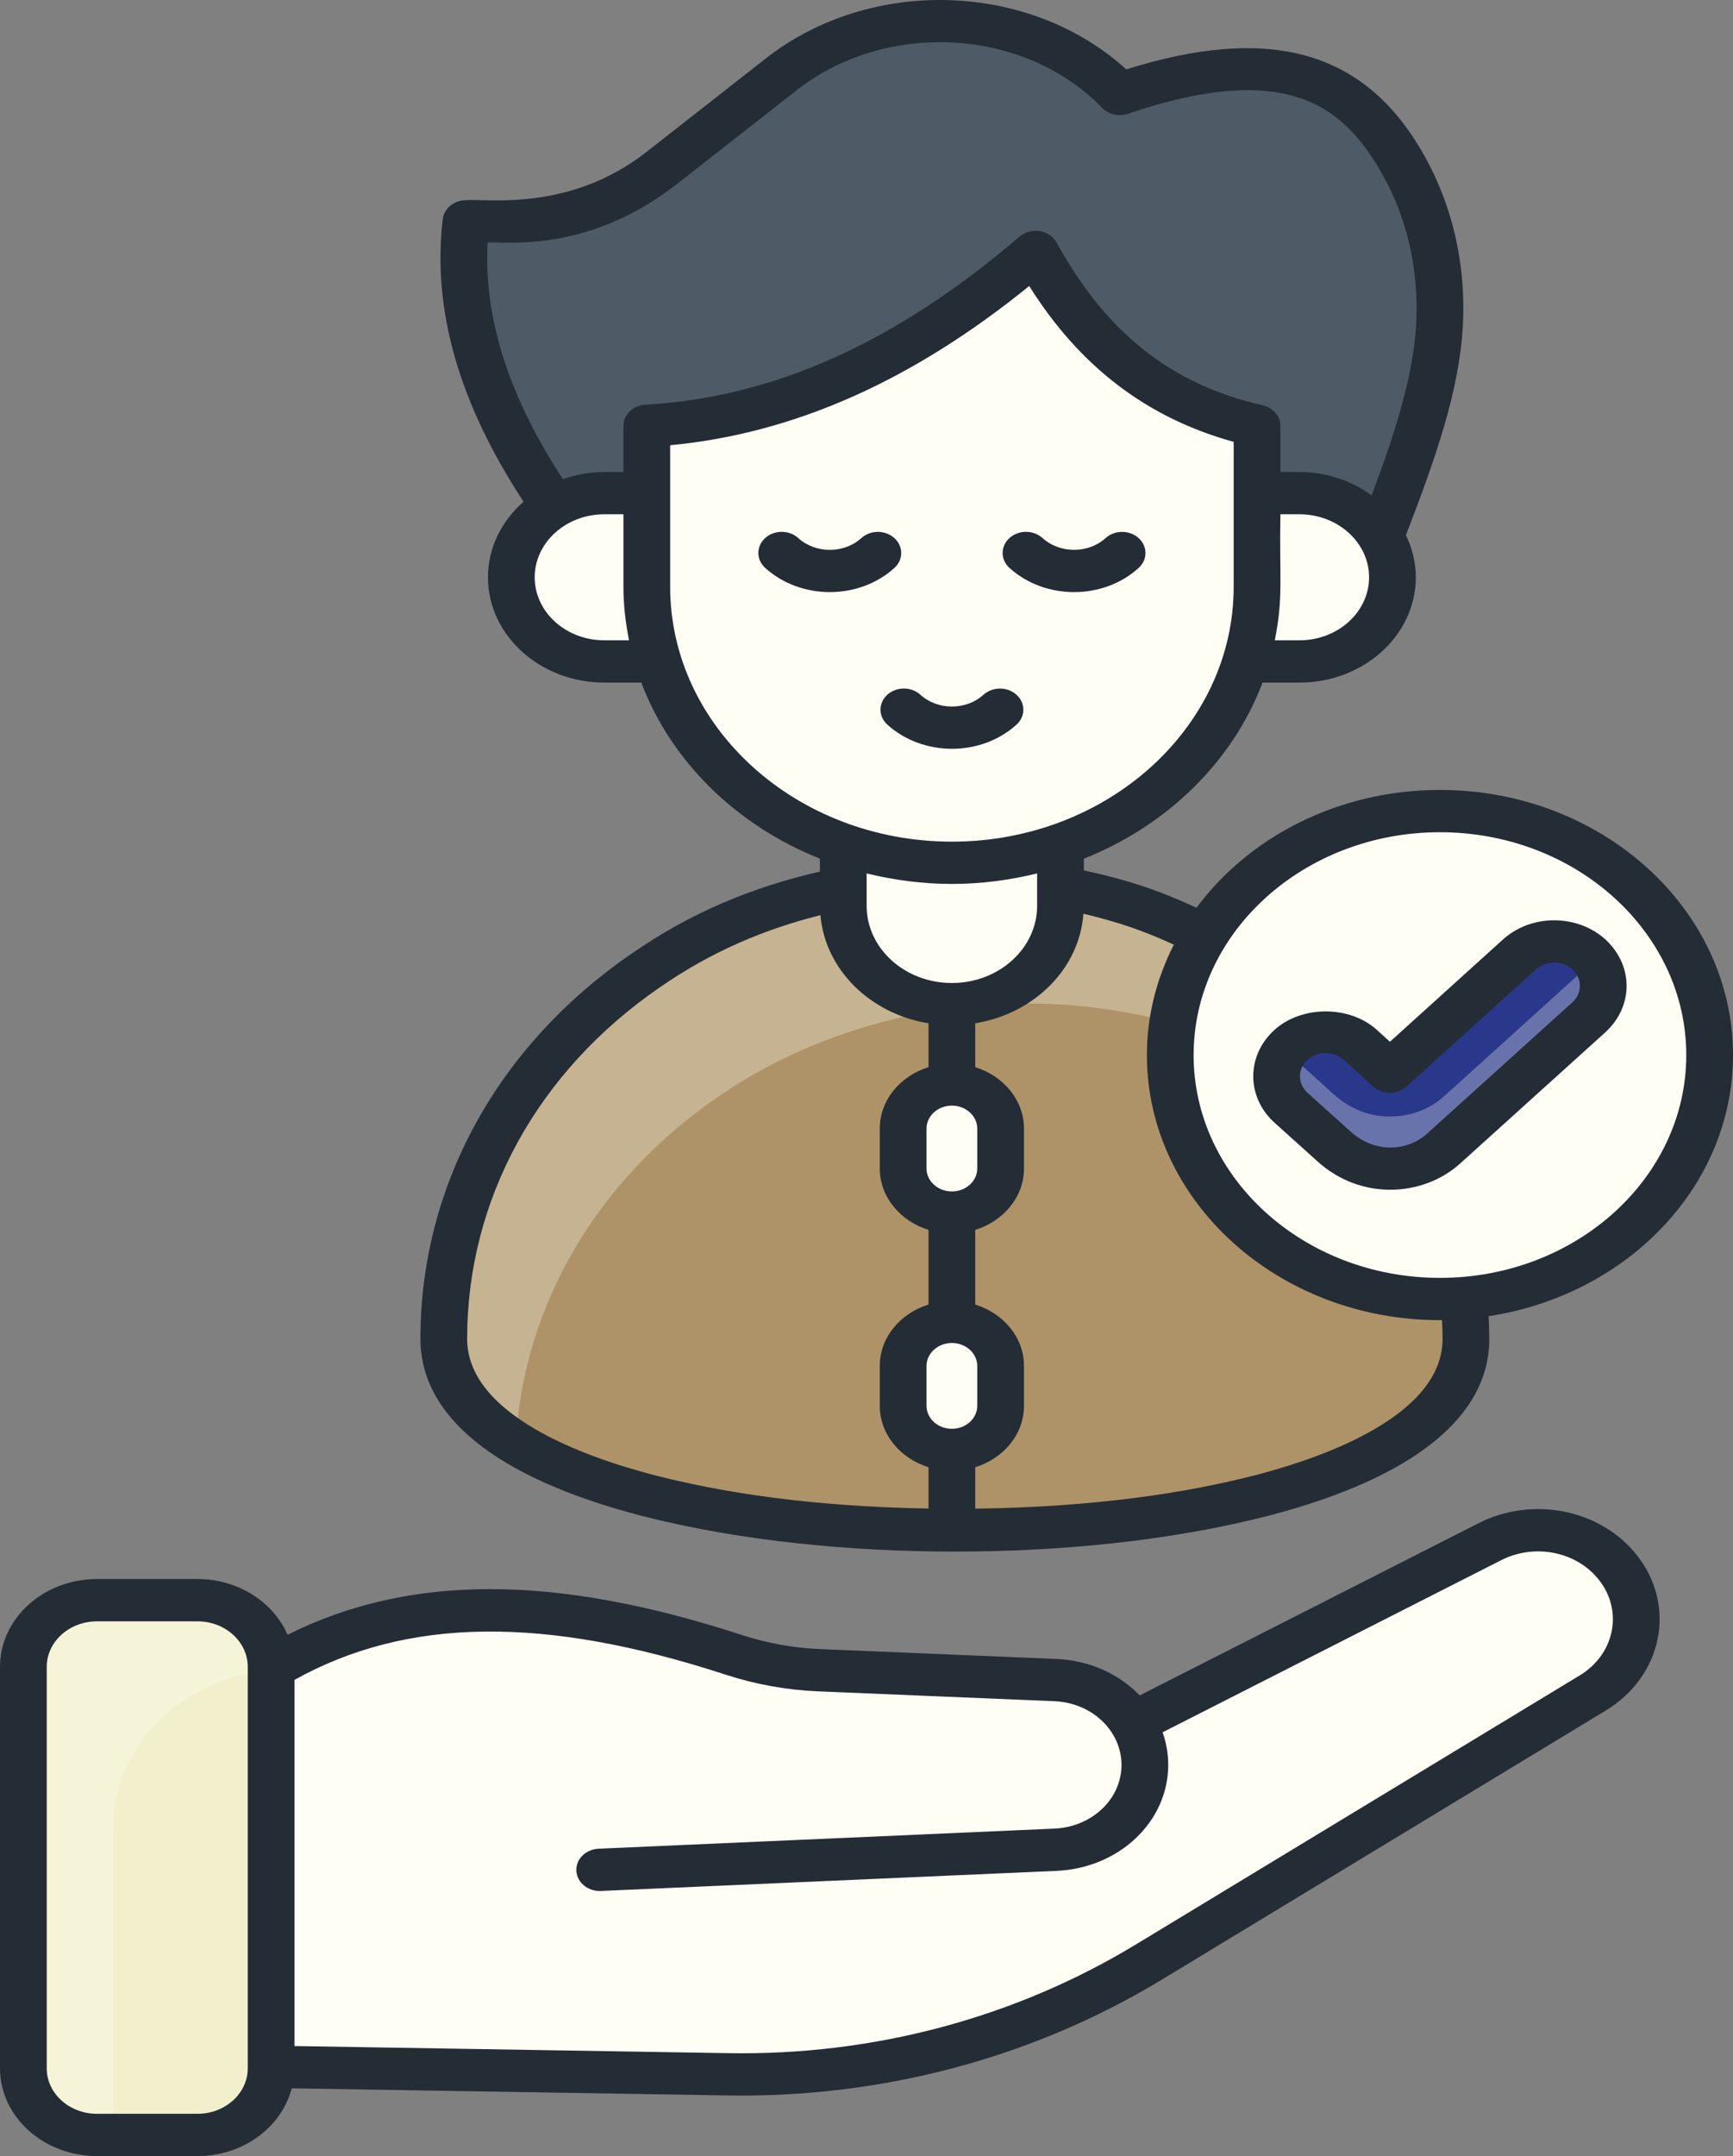 <svg width="185" height="230" viewBox="0 0 185 230" fill="none" xmlns="http://www.w3.org/2000/svg">
<rect x="0" y="0" width="185" height="230" fill="#808080" stroke="none"/>
<path d="M156.495 142.81C156.495 150.586 147.614 156.145 134.916 159.47C115.808 164.502 88.061 164.502 68.954 159.47C56.255 156.145 47.375 150.586 47.375 142.81C47.375 126.769 55.833 112.507 68.954 103.515C72.731 100.899 76.91 98.737 81.391 97.102C87.72 94.776 94.651 93.486 101.925 93.486C109.199 93.486 116.15 94.776 122.479 97.12C126.96 98.755 131.139 100.917 134.917 103.533C148.036 112.525 156.495 126.769 156.495 142.81Z" fill="#AE9368"/>
<g opacity="0.3">
<path d="M153.887 127.651C150.712 123.636 146.875 120.075 142.514 117.096C138.737 114.48 134.558 112.318 130.077 110.683C123.748 108.339 116.796 107.049 109.523 107.049C102.25 107.049 95.318 108.338 88.989 110.664C84.509 112.299 80.329 114.461 76.552 117.077C64.115 125.598 55.877 138.86 55.053 153.885C50.251 150.923 47.378 147.217 47.378 142.803C47.378 126.761 55.837 112.5 68.957 103.507C72.734 100.891 76.913 98.729 81.394 97.094C87.723 94.769 94.655 93.478 101.929 93.478C109.202 93.478 116.154 94.769 122.483 97.112C126.963 98.747 131.143 100.909 134.92 103.525C143.72 109.556 150.411 117.95 153.887 127.651Z" fill="#FFFEF4"/>
</g>
<path d="M113.208 72.772V96.634C113.208 102.424 108.017 107.118 101.614 107.118C95.211 107.118 90.02 102.424 90.02 96.634V72.772H113.208Z" fill="#FFFEF4"/>
<path d="M49.743 23.619H53.732C59.942 23.619 65.944 21.596 70.639 17.92L83.379 7.944C93.946 -0.331 109.971 0.42 119.325 9.813C119.394 9.883 119.464 9.953 119.533 10.023C136.794 4.164 144.447 8.808 149.224 16.595C152.596 22.091 154.007 28.392 153.667 34.669C153.29 41.649 150.488 49.251 147.393 57.223H61.374C53.097 46.383 48.389 35.25 49.743 23.619Z" fill="#4E5A65"/>
<path d="M71.228 52.605V70.561H64.513C59.029 70.561 54.584 66.542 54.584 61.584C54.584 56.625 59.03 52.605 64.513 52.605H71.228Z" fill="#FFFEF4"/>
<path d="M132.001 52.605V70.561H138.715C144.199 70.561 148.645 66.542 148.645 61.584C148.645 56.625 144.199 52.605 138.715 52.605H132.001Z" fill="#FFFEF4"/>
<path d="M134.192 62.59V45.424C122.687 42.815 115.528 35.939 110.559 26.873C98.379 37.311 84.947 44.534 69.046 45.424V62.59C69.046 78.856 83.629 92.042 101.619 92.042C119.608 92.042 134.192 78.856 134.192 62.59Z" fill="#FFFEF4"/>
<path d="M106.816 120.391V124.649C106.816 127.247 104.487 129.352 101.614 129.352C98.741 129.352 96.412 127.246 96.412 124.649V120.391C96.412 117.793 98.741 115.688 101.614 115.688C104.487 115.688 106.816 117.794 106.816 120.391Z" fill="#FFFEF4"/>
<path d="M106.816 145.712V149.969C106.816 152.567 104.487 154.673 101.614 154.673C98.741 154.673 96.412 152.566 96.412 149.969V145.712C96.412 143.113 98.741 141.008 101.614 141.008C104.487 141.008 106.816 143.114 106.816 145.712Z" fill="#FFFEF4"/>
<path d="M120.858 183.857L159.045 164.46C163.725 162.083 169.635 163.285 172.738 167.246C176.149 171.599 174.919 177.637 170.018 180.606L122.629 209.309C109.336 217.361 93.634 221.537 77.637 221.275L28.943 220.479V177.967C43.572 169.212 60.454 170.702 78.288 176.517C81.234 177.478 84.323 178.042 87.451 178.172L112.657 179.222C118.006 179.445 122.215 183.431 122.215 188.272C122.215 193.104 118.021 197.085 112.684 197.32L64.02 199.465" fill="#FFFEF4"/>
<path d="M2.494 177.809V220.636C2.494 224.562 6.013 227.744 10.355 227.744H21.082C25.424 227.744 28.943 224.562 28.943 220.636V177.809C28.943 173.884 25.424 170.701 21.082 170.701H10.355C6.013 170.701 2.494 173.884 2.494 177.809Z" fill="#F2EFCC"/>
<g opacity="0.3">
<path d="M28.949 177.813V178.206C24.492 178.563 20.491 180.343 17.506 183.043C14.148 186.079 12.075 190.278 12.075 194.927V227.748H10.355C6.022 227.748 2.498 224.561 2.498 220.644V177.813C2.498 173.877 6.022 170.709 10.355 170.709H21.073C25.425 170.709 28.949 173.876 28.949 177.813Z" fill="#FFFEF4"/>
</g>
<path d="M182.506 112.555C182.506 126.929 169.612 138.575 153.716 138.575C137.82 138.575 124.926 126.929 124.926 112.555C124.926 98.169 137.82 86.523 153.716 86.523C169.612 86.523 182.506 98.169 182.506 112.555Z" fill="#FFFEF4"/>
<path d="M171.147 105.163C171.147 106.382 170.63 107.58 169.619 108.515L154.12 122.509C152.345 124.113 149.874 124.885 147.313 124.601C145.449 124.398 143.742 123.504 142.417 122.305L137.812 118.162C135.768 116.314 135.768 113.308 137.812 111.46C138.823 110.546 140.17 110.079 141.518 110.079C142.866 110.079 144.214 110.546 145.224 111.46L148.369 114.323L162.206 101.812C164.25 99.964 167.574 99.964 169.619 101.812C170.63 102.746 171.147 103.944 171.147 105.163Z" fill="#2A388B"/>
<g opacity="0.3">
<path d="M171.142 105.175C171.142 106.393 170.618 107.588 169.621 108.513L154.132 122.518C152.336 124.119 149.866 124.887 147.322 124.593C145.451 124.39 143.755 123.511 142.409 122.315L137.819 118.165C135.973 116.496 135.799 113.902 137.295 112.054C137.445 112.257 137.619 112.437 137.819 112.617L142.409 116.767C143.755 117.962 145.451 118.842 147.322 119.045C149.866 119.338 152.336 118.571 154.132 116.97L169.621 102.964C169.82 102.784 169.97 102.603 170.12 102.4C170.793 103.212 171.142 104.205 171.142 105.175Z" fill="#FFFEF4"/>
</g>
<path d="M95.475 57.4C94.501 56.519 92.923 56.519 91.948 57.4C90.094 59.078 87.073 59.078 85.213 57.395C84.239 56.514 82.658 56.514 81.686 57.395C80.712 58.276 80.712 59.703 81.686 60.584C85.481 64.013 91.671 64.031 95.475 60.589C96.45 59.708 96.45 58.281 95.475 57.4ZM121.55 60.589C122.524 59.708 122.524 58.281 121.55 57.4C120.578 56.519 118.997 56.519 118.023 57.4C116.166 59.076 113.143 59.071 111.288 57.395C110.314 56.514 108.733 56.514 107.761 57.395C106.787 58.276 106.787 59.703 107.761 60.584C111.54 64.002 117.73 64.043 121.55 60.589ZM108.513 77.303C109.487 76.423 109.487 74.995 108.513 74.114C107.541 73.234 105.96 73.234 104.986 74.114C103.131 75.788 100.108 75.793 98.251 74.11C97.277 73.229 95.698 73.229 94.724 74.11C93.75 74.991 93.75 76.418 94.724 77.299C98.512 80.724 104.701 80.75 108.513 77.303ZM157.823 162.495L121.662 180.861C119.491 178.597 116.337 177.117 112.771 176.969L87.565 175.918C84.707 175.8 81.871 175.288 79.135 174.396C59.223 167.903 43.716 167.889 30.697 174.387C29.18 170.915 25.453 168.445 21.083 168.445H10.355C4.645 168.445 0 172.645 0 177.81V220.637C0 225.8 4.645 230 10.355 230H21.082C25.977 230 30.066 226.904 31.14 222.771L77.592 223.531C93.637 223.816 109.857 219.76 124.017 211.184L171.406 182.48C177.478 178.801 178.998 171.336 174.773 165.943C170.921 161.021 163.631 159.544 157.823 162.495ZM26.448 220.638C26.448 223.314 24.041 225.49 21.082 225.49H10.355C7.396 225.49 4.989 223.314 4.989 220.638V177.811C4.989 175.135 7.396 172.957 10.355 172.957H21.082C24.041 172.957 26.448 175.135 26.448 177.811C26.448 196.395 26.448 201.934 26.448 220.638ZM168.629 178.731L121.24 207.436C108.308 215.27 93.183 219.301 77.682 219.021L31.437 218.263V179.203C43.458 172.509 58.126 172.342 77.442 178.639C80.649 179.685 83.977 180.286 87.336 180.425L112.542 181.476C116.63 181.646 119.721 184.691 119.721 188.273C119.721 191.907 116.576 194.891 112.562 195.067L63.897 197.212C62.522 197.274 61.459 198.331 61.526 199.576C61.594 200.818 62.769 201.783 64.14 201.719L112.806 199.574C119.481 199.279 124.709 194.314 124.709 188.273C124.709 187.059 124.499 185.889 124.109 184.793L160.266 166.428C163.847 164.609 168.331 165.523 170.703 168.552C173.304 171.869 172.369 176.466 168.629 178.731Z" fill="#242D35"/>
<path d="M153.716 84.267C142.896 84.267 133.347 89.261 127.727 96.831C123.836 95.036 120.613 93.918 115.702 92.846V91.605C124.629 88.048 131.596 81.225 134.778 72.817H138.715C145.566 72.817 151.139 67.778 151.139 61.584C151.139 59.983 150.754 58.467 150.084 57.087C153.21 48.998 155.784 41.694 156.159 34.78C156.533 27.847 154.889 21.179 151.404 15.499C145.142 5.293 135.213 2.699 120.23 7.399C109.945 -1.953 92.973 -2.55 81.746 6.238L69.005 16.215C60.683 22.731 51.682 21.127 49.743 21.362C48.466 21.362 47.396 22.234 47.262 23.382C46.127 33.131 49.023 43.047 55.891 53.525C53.555 55.569 52.09 58.419 52.09 61.584C52.09 67.777 57.663 72.816 64.513 72.816H68.459C71.64 81.222 78.604 88.043 87.526 91.6V92.977C80.25 94.65 73.71 97.371 67.446 101.715C53.105 111.547 44.88 126.528 44.88 142.817C44.88 151.116 52.963 157.624 68.266 161.644C78.957 164.413 90.909 165.516 101.939 165.516C113.062 165.516 124.959 164.399 135.608 161.642C150.902 157.624 158.986 151.116 158.986 142.817C158.986 142.009 158.955 141.206 158.91 140.405C173.691 138.158 185 126.542 185 112.553C185.001 96.956 170.967 84.267 153.716 84.267ZM101.614 152.418C100.121 152.418 98.907 151.319 98.907 149.969V145.712C98.907 144.362 100.121 143.265 101.614 143.265C103.107 143.265 104.323 144.362 104.323 145.712V149.969C104.323 151.319 103.107 152.418 101.614 152.418ZM101.614 127.099C100.121 127.099 98.907 126 98.907 124.65V120.392C98.907 119.043 100.121 117.944 101.614 117.944C103.107 117.944 104.323 119.043 104.323 120.392V124.65C104.323 126 103.107 127.099 101.614 127.099ZM101.614 104.862C96.596 104.862 92.515 101.171 92.515 96.634V93.173C95.424 93.882 98.466 94.295 101.619 94.295C104.769 94.295 107.808 93.883 110.714 93.175V96.634C110.714 101.171 106.632 104.862 101.614 104.862ZM138.715 68.306H136.085C137.024 63.67 136.556 61.555 136.686 54.86H138.715C142.814 54.86 146.15 57.877 146.15 61.584C146.15 65.291 142.814 68.306 138.715 68.306ZM52.052 25.873C53.416 25.673 62.504 27.274 72.272 19.625L85.013 9.648C94.55 2.18 109.114 2.928 117.463 11.313L117.655 11.509C118.338 12.218 119.436 12.465 120.409 12.137C137.302 6.402 143.195 11.414 147.042 17.689C150.076 22.634 151.505 28.468 151.176 34.56C150.875 40.123 148.928 46.188 146.425 52.844C144.3 51.308 141.642 50.35 138.715 50.35H136.686V45.423C136.686 44.388 135.908 43.487 134.798 43.236C125.07 41.029 118.078 35.51 112.793 25.869C112.442 25.228 111.775 24.777 110.996 24.651C110.215 24.522 109.417 24.742 108.843 25.235C95.655 36.536 82.587 42.403 68.891 43.172C67.576 43.245 66.552 44.231 66.552 45.423V50.35H64.514C62.951 50.35 61.468 50.641 60.089 51.12C54.321 42.279 51.623 33.955 52.052 25.873ZM64.514 68.306C60.414 68.306 57.079 65.291 57.079 61.584C57.079 57.877 60.415 54.86 64.514 54.86H66.552V62.588C66.552 64.543 66.776 66.448 67.153 68.306H64.514ZM71.54 62.588V47.497C84.747 46.243 97.333 40.667 109.871 30.511C115.279 39.123 122.454 44.585 131.698 47.136V62.588C131.698 77.585 118.204 89.784 101.619 89.784C85.033 89.784 71.54 77.585 71.54 62.588ZM69.649 157.312C62.262 155.372 49.869 150.907 49.869 142.818C49.869 127.953 57.374 114.28 70.471 105.303C75.941 101.509 81.624 99.118 87.582 97.625C88.08 103.43 92.892 108.149 99.12 109.161V113.839C96.104 114.783 93.918 117.349 93.918 120.392V124.649C93.918 127.692 96.104 130.258 99.12 131.201V139.161C96.104 140.103 93.918 142.668 93.918 145.711V149.968C93.918 153.012 96.104 155.577 99.12 156.52V160.924C86.625 160.708 77.146 159.251 69.649 157.312ZM153.997 142.818C153.997 150.907 141.604 155.372 134.226 157.31C126.504 159.308 116.753 160.769 104.108 160.937V156.521C107.125 155.578 109.311 153.012 109.311 149.969V145.712C109.311 142.668 107.125 140.103 104.108 139.161V131.202C107.125 130.259 109.311 127.693 109.311 124.65V120.392C109.311 117.349 107.125 114.783 104.108 113.84V109.161C110.393 108.14 115.232 103.345 115.656 97.469C119.477 98.394 121.971 99.252 125.312 100.77C123.481 104.363 122.432 108.345 122.432 112.554C122.432 128.145 136.466 140.829 153.716 140.829C153.79 140.829 153.861 140.819 153.934 140.819C153.97 141.482 153.997 142.147 153.997 142.818ZM153.716 136.318C139.217 136.318 127.42 125.659 127.42 112.554C127.42 99.444 139.217 88.778 153.716 88.778C168.215 88.778 180.012 99.445 180.012 112.554C180.012 125.658 168.215 136.318 153.716 136.318Z" fill="#242D35"/>
<path d="M171.383 100.219C168.368 97.492 163.459 97.492 160.444 100.219L148.376 111.13L146.989 109.868C144.078 107.234 138.96 107.234 136.05 109.868C133.033 112.594 133.033 117.032 136.055 119.764L140.655 123.902C145.268 128.073 151.903 127.701 155.883 124.109L171.404 110.093C174.355 107.363 174.428 103.036 171.383 100.219ZM167.857 106.921L152.357 120.917C150.283 122.794 146.825 123.1 144.176 120.708L139.576 116.569C138.505 115.6 138.505 114.026 139.576 113.056C140.627 112.106 142.391 112.088 143.455 113.052L146.6 115.915C147.066 116.34 147.702 116.58 148.364 116.58C148.367 116.58 148.368 116.58 148.37 116.58C149.031 116.58 149.666 116.342 150.133 115.919L163.971 103.407C165.044 102.438 166.787 102.442 167.836 103.387C168.95 104.422 168.891 105.965 167.857 106.921Z" fill="#242D35"/>
</svg>
